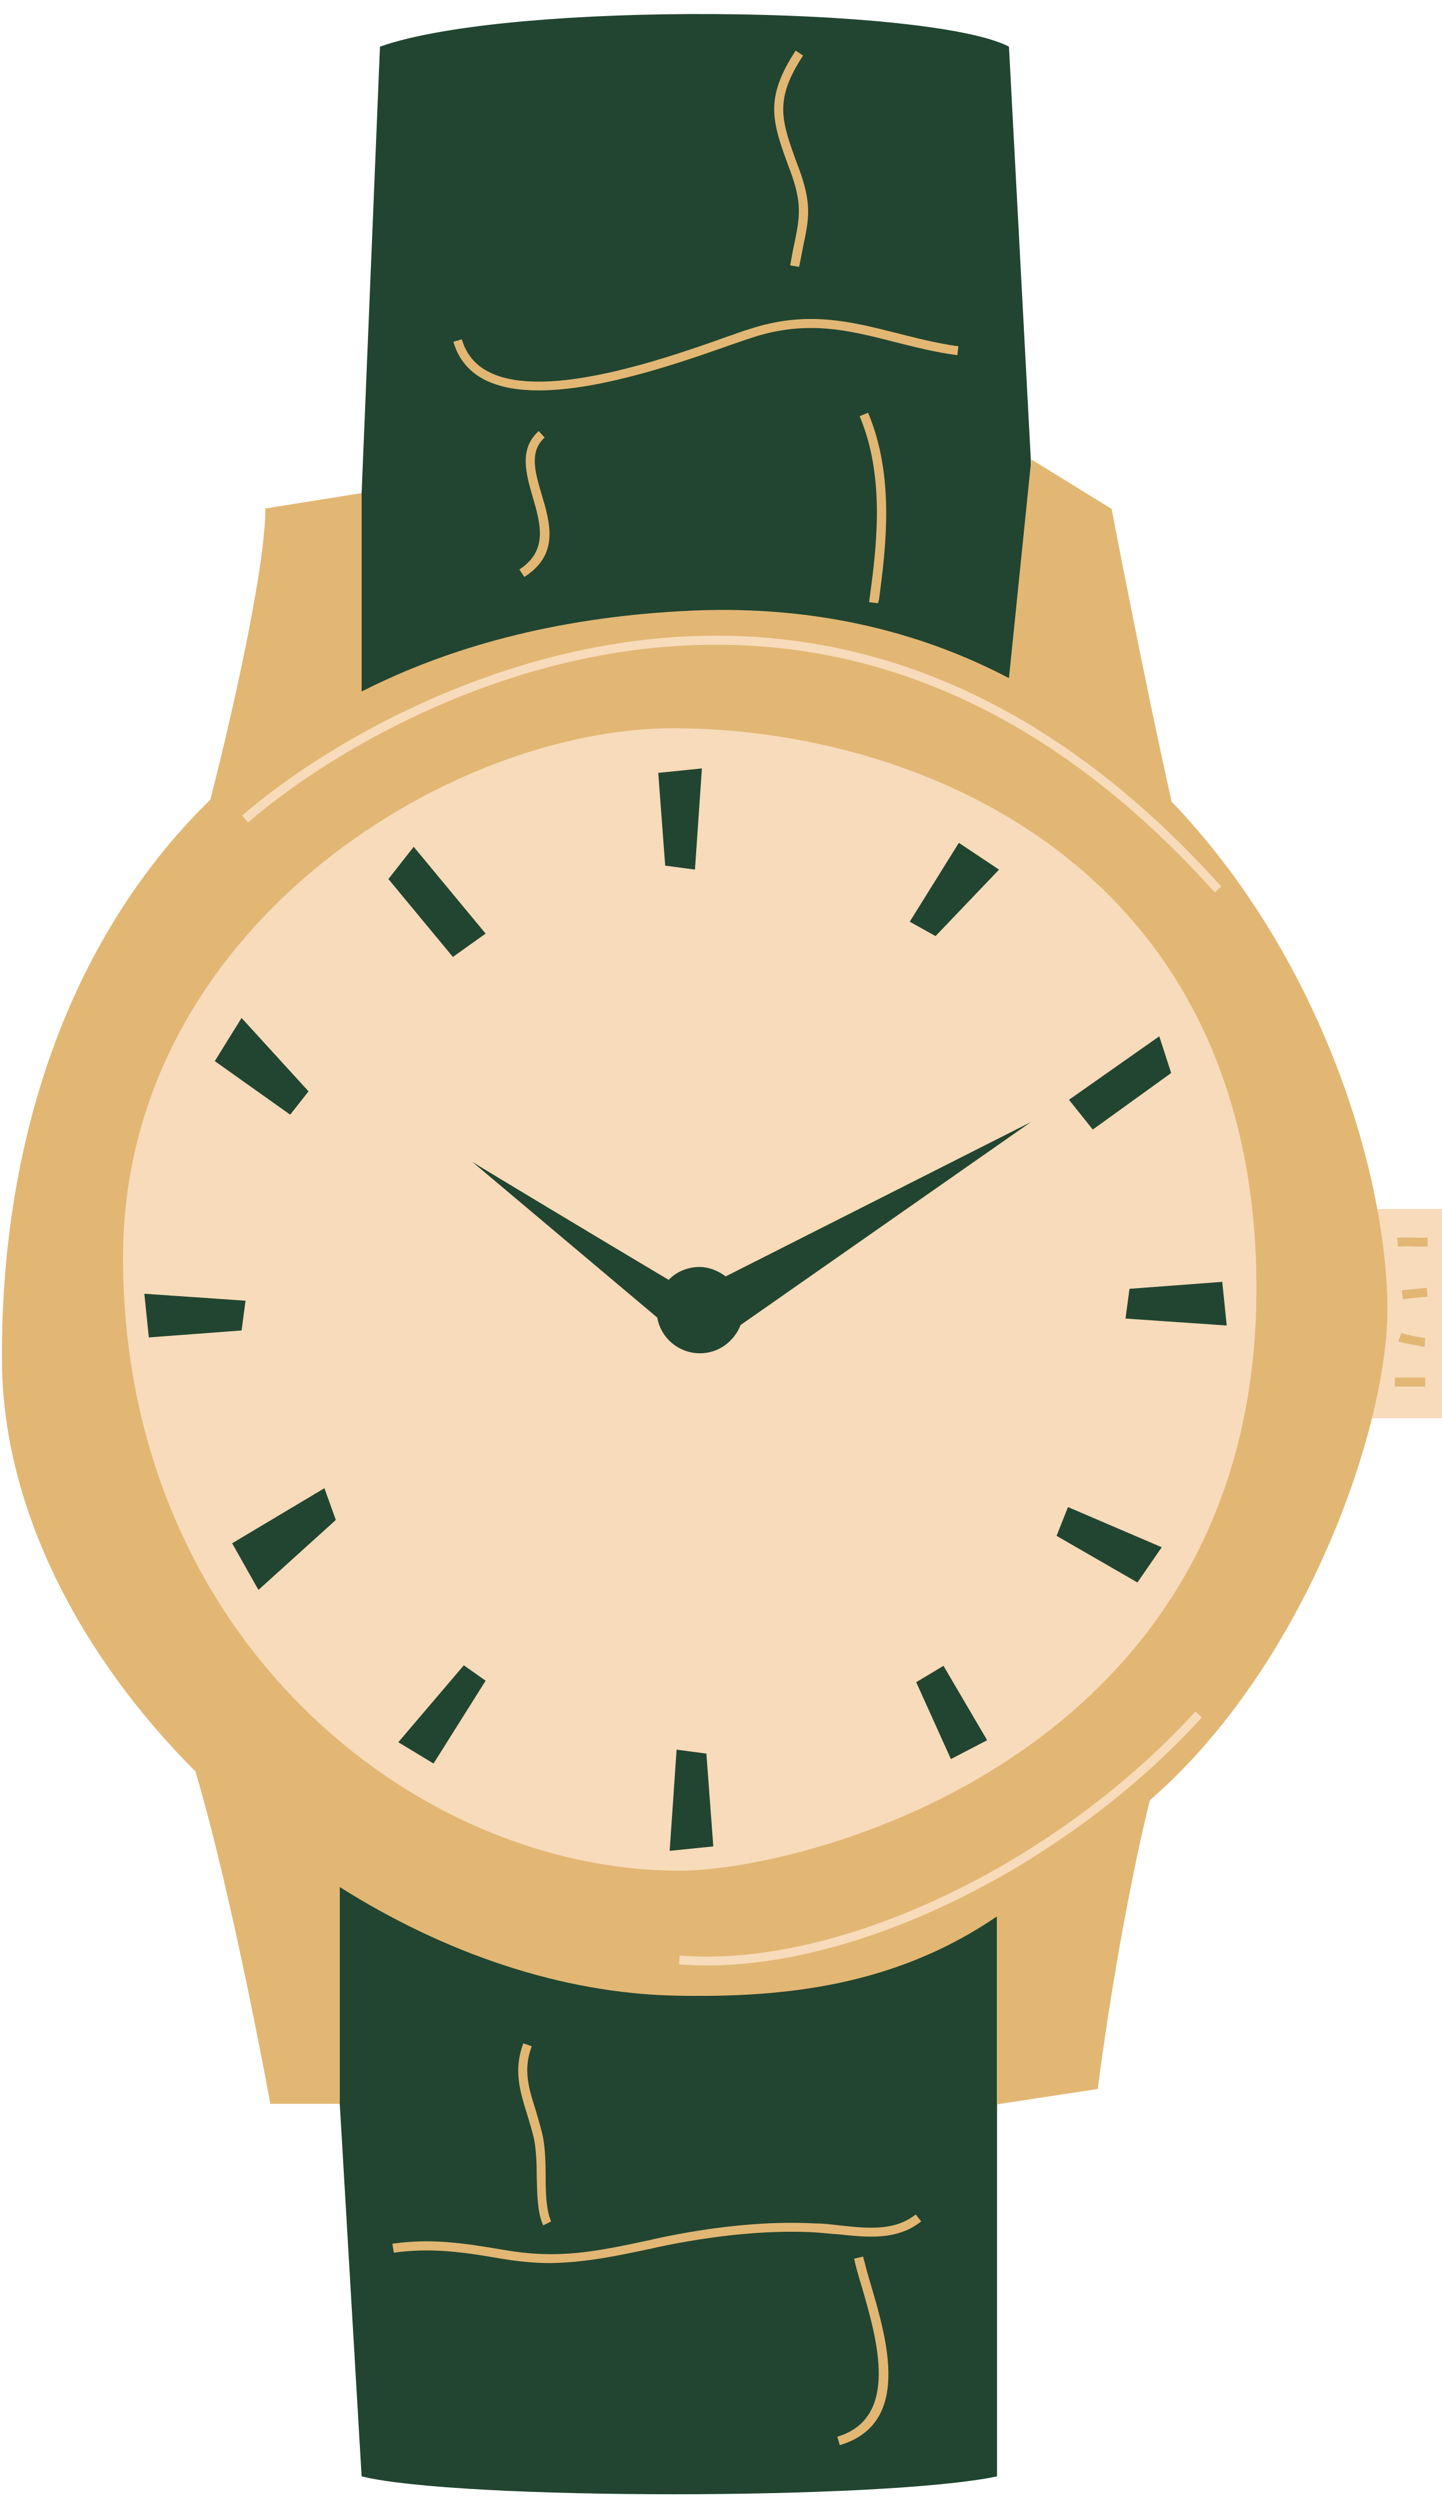 <?xml version="1.0" encoding="UTF-8"?><svg xmlns="http://www.w3.org/2000/svg" xmlns:xlink="http://www.w3.org/1999/xlink" height="504.0" preserveAspectRatio="xMidYMid meet" version="1.0" viewBox="-0.4 -2.8 290.7 504.0" width="290.7" zoomAndPan="magnify"><g id="change1_1"><path d="M270 240.9H290.3V283.1H270z" fill="#F7DBBA"/></g><g id="change2_1"><path d="M68.1,358.3l132.5-6.9v70v75c-22.9,4.8-108.5,4.8-128.1,0l-4.4-75C58.4,407.3,68.1,358.3,68.1,358.3z M65.6,112.8v35.6h141.8V89.7l-4.4-83.1c-15.6-8.1-100-9.4-126.8,0l-3.7,90L65.6,112.8z" fill="#214530"/></g><g id="change3_1"><path d="M231.4,360.1c-6.7,27.4-10.5,58.2-10.5,58.2l-20.3,3.1v-37.9c-20.6,14.1-43,16.4-64.4,16 c-23.5-0.4-47.2-8.7-68.1-21.9v43.7H54.1c0,0-7.6-41.8-15.1-67C15.7,331,0.3,301.3,0,272.1c-0.4-42.1,12-84.4,42-113.7 c5-19.5,11.1-47.4,11.1-58.7l19.4-3.1v40c17.7-9,39-14.8,64.4-16.2c25.8-1.5,47.8,3.9,66.1,13.5l4.5-44.1l16.2,10 c0,0,6.7,35.1,12.1,59c29.7,31,43.1,73.8,43.5,101.6C279.6,284.6,262.8,332.9,231.4,360.1z" fill="#E2B774"/></g><g id="change1_2"><path d="M135.3,144c48.5,0,117.1,26.9,117.6,112.1c0.5,95.4-91.2,118.2-116.3,118.2c-53.6,0-112-47.1-112.2-123.3 C24.2,184.7,89.9,144,135.3,144z" fill="#F7DBBA"/></g><g id="change2_2"><path d="M139.7,172.5l-6-0.8l-1.4-18.7l8.8-0.9L139.7,172.5z M246.9,264.4l-0.9-8.8l-18.7,1.4l-0.8,6L246.9,264.4z M134.6,370.3l8.8-0.9l-1.4-18.7l-6-0.8L134.6,370.3z M28.7,258l0.9,8.8l18.7-1.4l0.8-6L28.7,258z M188.2,185.9l12.8-13.4l-8.1-5.4 L183,183L188.2,185.9z M215.1,218.9l4.8,6l15.8-11.4l-2.4-7.4L215.1,218.9z M184.3,336.3l7,15.5l7.3-3.8l-8.8-15L184.3,336.3z M214.9,301l-2.3,5.8l16.3,9.4l4.9-7.1L214.9,301z M61.8,217.2l-13.5-14.8l-5.4,8.7l15.2,10.8L61.8,217.2z M90.9,190.1l6.6-4.7 L83,167.9l-5.1,6.5L90.9,190.1z M51.7,317.7l15.6-14.1l-2.3-6.4l-18.6,11.1L51.7,317.7z M79.9,348.4l7.1,4.3L97.5,336l-4.4-3.1 L79.9,348.4z M207.4,223.4l-61.5,31.1c-1.5-1.1-3.3-1.9-5.3-1.9c-2.4,0-4.7,1-6.2,2.6c-11.1-6.6-38.4-23-39.6-23.8l37.3,31.4 c0.7,4.1,4.3,7.2,8.6,7.2c3.8,0,6.9-2.4,8.2-5.7L207.4,223.4z" fill="#214530"/></g><g id="change3_2"><path d="M108.2,75.9c-4.1,0-7.8-0.6-10.8-2.1c-3.2-1.6-5.4-4.2-6.4-7.7l1.7-0.5c0.9,3,2.7,5.2,5.5,6.6 c11.4,5.8,36.1-2.9,47.9-7.1c1.8-0.6,3.3-1.2,4.4-1.5c11.7-3.9,20.5-1.6,29.7,0.7c4,1,8.1,2.1,12.6,2.7l-0.2,1.8 c-4.6-0.6-8.8-1.7-12.8-2.7c-9-2.3-17.5-4.5-28.7-0.8c-1.2,0.4-2.7,0.9-4.4,1.5C137.6,70,121,75.9,108.2,75.9z M161.5,46.9 c1.2-5.6,1.8-8.6-0.9-15.9l-0.2-0.5c-3.3-9-4.8-13.1,1.1-22.1l-1.5-1c-6.4,9.8-4.7,14.4-1.3,23.7l0.2,0.5c2.5,6.8,1.9,9.5,0.8,14.9 c-0.3,1.2-0.5,2.6-0.8,4.2l1.8,0.3C161,49.4,161.3,48.1,161.5,46.9z M108.8,96.9c-1.4-4.7-2.5-8.7,0.6-11.5l-1.2-1.3 c-4,3.6-2.6,8.5-1.2,13.3c1.6,5.5,3.1,10.8-2.7,14.6l1,1.5C112.4,109,110.5,102.6,108.8,96.9z M176.8,118.1 c1.4-10.5,3.2-24.9-2.2-37.7l-1.7,0.7c5.2,12.3,3.4,26.5,2,36.8l-0.1,0.7l1.8,0.2L176.8,118.1z M131.3,450.4l0.8-0.2 c11.4-2.4,22.3-3.5,31.6-3c1.6,0.1,3.3,0.3,4.9,0.4c5.8,0.6,11.8,1.3,16.7-2.6l-1.1-1.4c-4.3,3.4-9.7,2.8-15.4,2.2 c-1.6-0.2-3.3-0.4-5-0.4c-9.5-0.5-20.6,0.6-32.1,3.1l-0.8,0.2c-11.3,2.4-18.7,4-30,2c-8.2-1.4-14.5-2.3-22.2-1.2l0.3,1.8 c7.4-1,13.6-0.2,21.6,1.2c3.6,0.6,6.8,0.9,9.9,0.9C117.6,453.3,123.7,452,131.3,450.4z M110.7,445c-1-2.3-1.1-5.8-1.1-9.2 c0-2.6-0.1-5.3-0.5-7.6c-0.4-2-1-3.8-1.5-5.6c-1.4-4.4-2.6-8.2-0.8-12.9l-1.7-0.6c-2,5.3-0.7,9.6,0.7,14.1c0.5,1.7,1.1,3.5,1.5,5.4 c0.4,2.2,0.5,4.8,0.5,7.3c0.1,3.6,0.1,7.2,1.3,9.9L110.7,445z M175.2,457.9c-0.7-2.3-1.2-4.2-1.6-5.8l-1.8,0.4 c0.3,1.6,0.9,3.6,1.6,5.9c3,10.4,7.6,26.2-5,30l0.5,1.7C183.3,485.8,178.5,469.1,175.2,457.9z M285.4,248.5c0.7,0,1.4,0,2,0l0-1.8 c-0.6,0-1.2,0-1.9,0c-1.3,0-2.8-0.1-4.2,0l0.1,1.8C282.7,248.4,284.1,248.4,285.4,248.5z M287.4,258.6l-0.2-1.8 c-1.7,0.2-3.3,0.3-5,0.5l0.2,1.8C284.1,258.9,285.7,258.7,287.4,258.6z M286.9,266.9c-0.4,0-3.5-0.5-4.8-1l-0.6,1.7 c1.5,0.5,4.8,1,5.3,1.1L286.9,266.9z M286.9,274.9h-6.1v1.8h6.1V274.9z" fill="#E2B774"/></g><g id="change1_4"><path d="M244.5,177.1c-34.3-38.2-73.8-54.6-117.4-48.8C94.8,132.6,65.9,149,49.6,163l-1.2-1.4 c16.4-14.1,45.7-30.7,78.5-35.1c44.2-5.9,84.2,10.8,118.9,49.4L244.5,177.1z" fill="#F7DBBA"/></g><g id="change1_3"><path d="M142.2,393.4c-1.9,0-3.9-0.1-5.7-0.2l0.1-1.8c31.8,2.6,75.6-18.1,104-49.2l1.3,1.2 C214.8,373.1,173.8,393.4,142.2,393.4z" fill="#F7DBBA"/></g></svg>